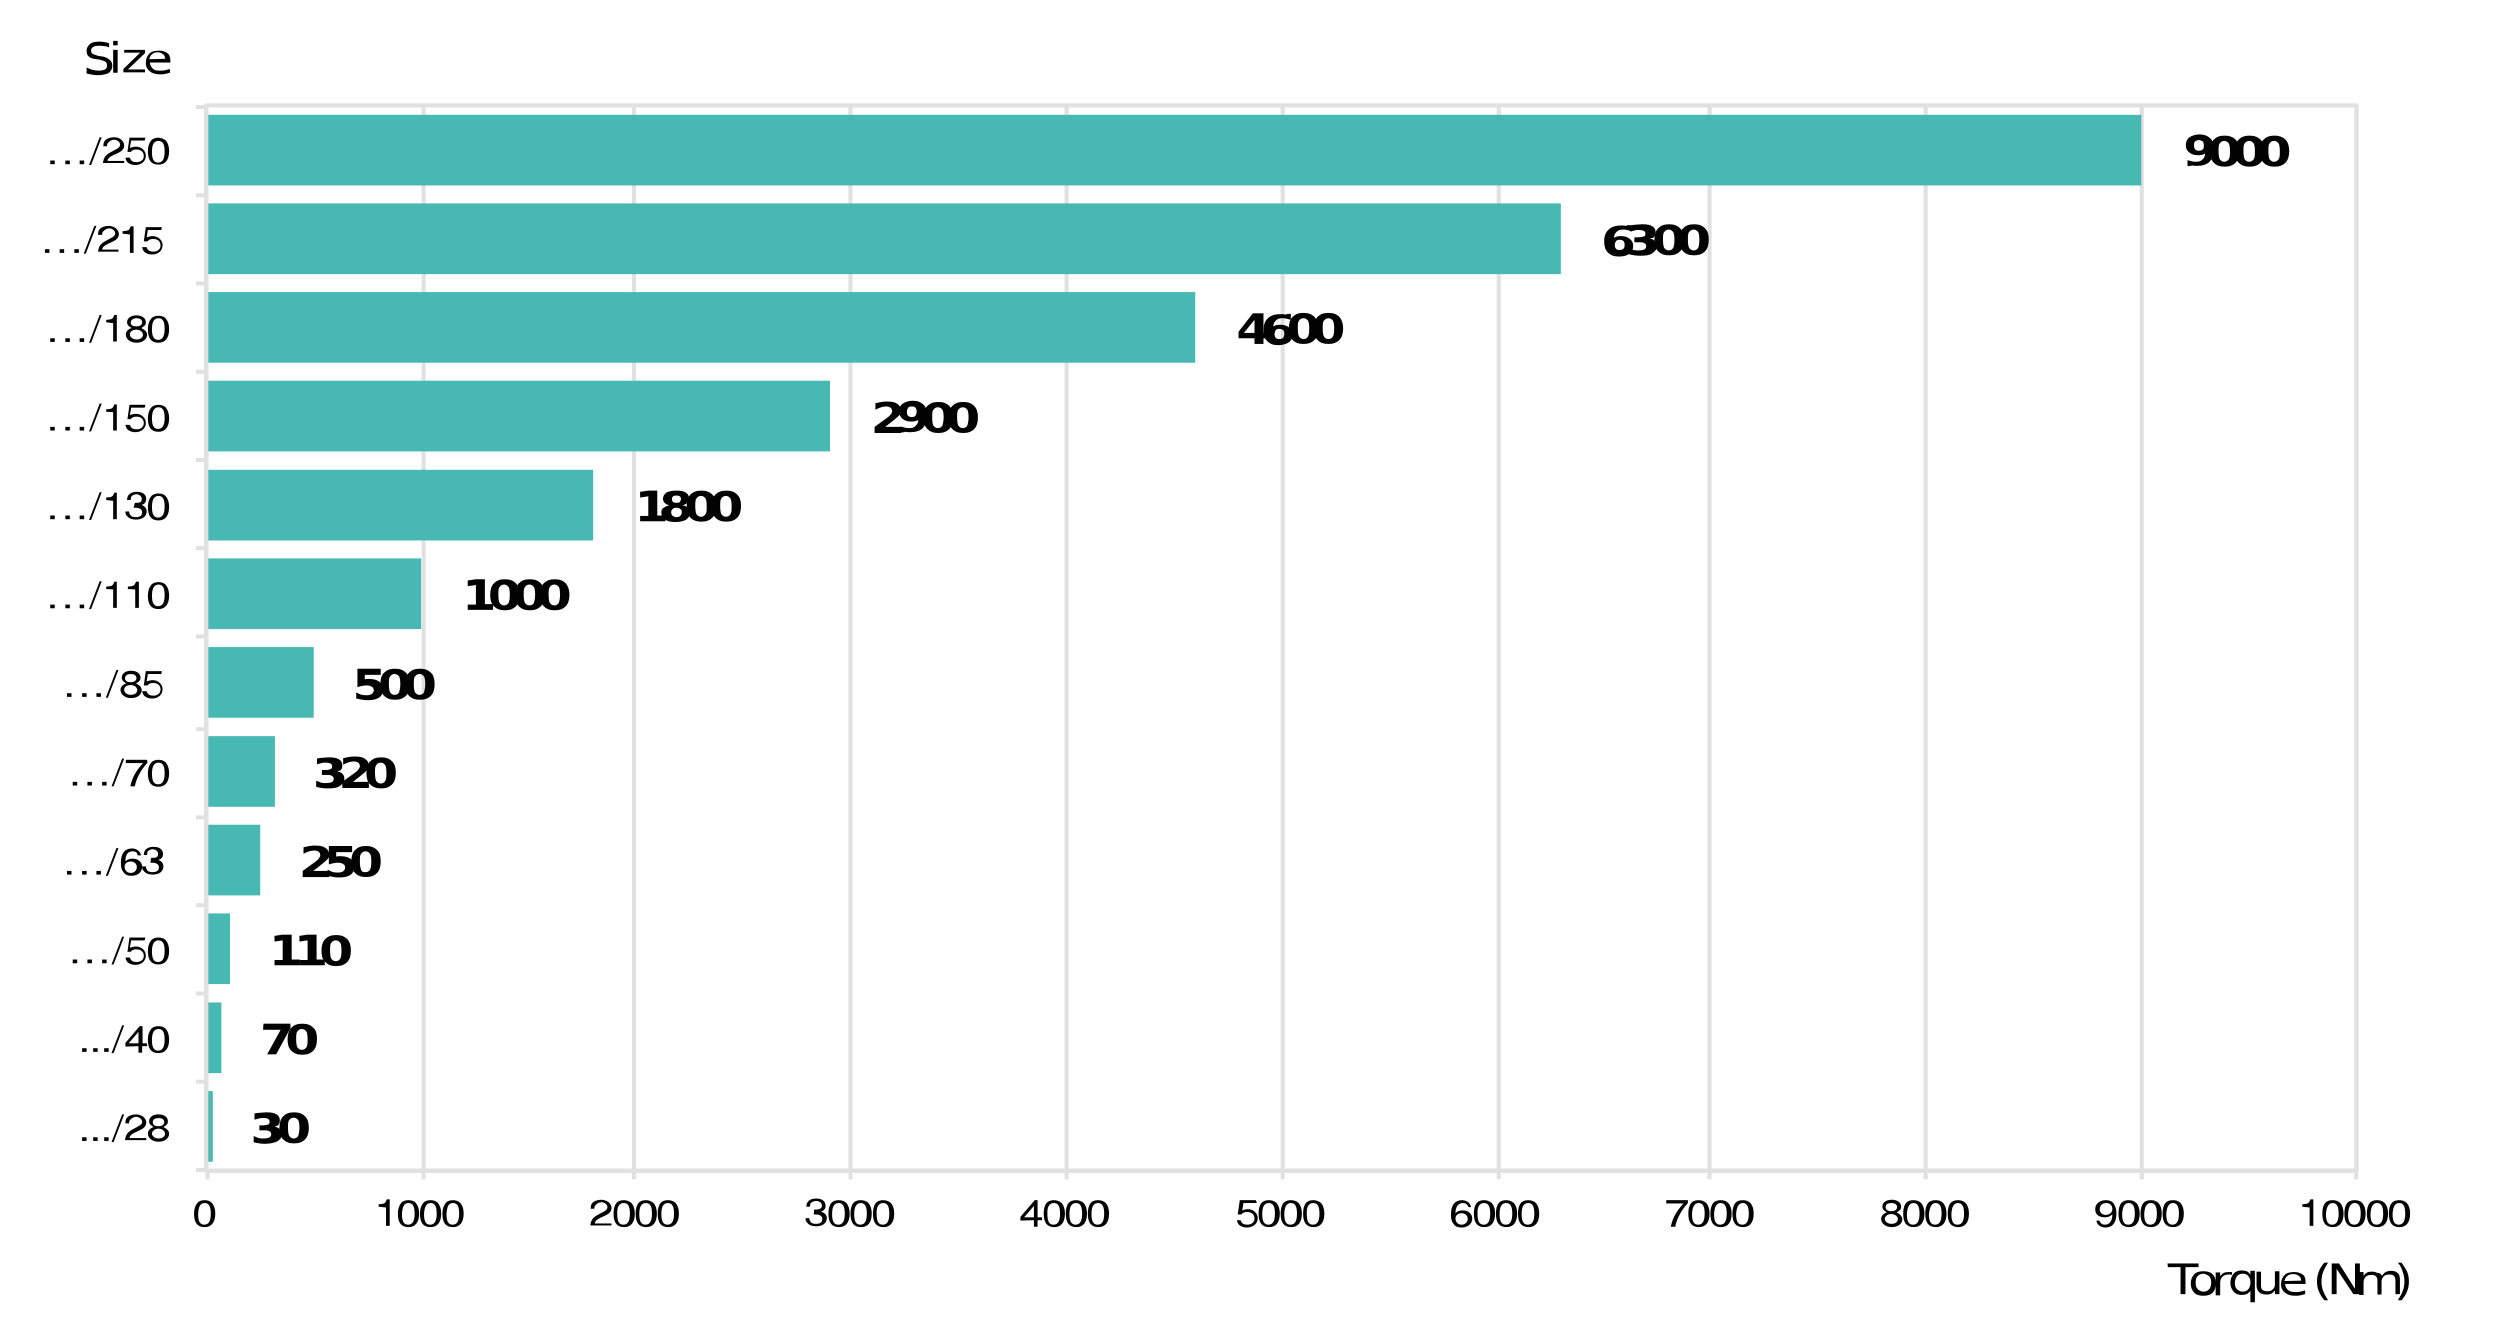 <?xml version="1.0" encoding="UTF-8"?>
<svg xmlns="http://www.w3.org/2000/svg" version="1.1" id="Ebene_1" x="0" y="0" viewBox="0 0 612 325" xml:space="preserve">
  <style>.st0{fill:none;stroke:#e1e1e1;stroke-linejoin:round;stroke-miterlimit:10}.st1{fill:#48b9b2}.st2{fill:#020203}</style>
  <path class="st0" d="M576.8 26.2v260.2M524.3 26.2v260.2M471.4 26.2v260.2M418.5 26.2v260.2M366.9 26.2v260.2M314 26.2v260.2M261.1 26.2v260.2M208.2 26.2v260.2m-53-260.2v260.2M103.7 26.2v260.2M50.5 25.8h526.4v260.8H50.5V25.8z"></path>
  <path class="st1" d="M50.5 267.1h1.6v17.3h-1.6zM50.5 245.4h3.7v17.3h-3.7zM50.5 223.6h5.8v17.3h-5.8zM50.5 201.9h13.2v17.3H50.5zM50.5 180.2h16.8v17.3H50.5zM50.5 158.4h26.3v17.3H50.5zM50.5 136.7h52.6V154H50.5zM50.5 115h94.7v17.3H50.5zM50.5 93.2h152.7v17.3H50.5zM50.5 71.5h242.1v17.3H50.5zM50.5 49.8h331.6v17.3H50.5zM50.5 28.1h473.7v17.3H50.5z"></path>
  <path class="st0" d="M50.5 286.6h526.4m-.1-.2v2.3m-52.5-2.3v2.3m-52.9-2.3v2.3m-52.9-2.3v2.3m-51.6-2.3v2.3m-52.9-2.3v2.3m-52.9-2.3v2.3m-52.9-2.3v2.3m-53-2.3v2.3m-51.5-2.3v2.3m-52.9-2.3v2.3m-.3-2.1V25.8m-2.5.4h2.4M48 47.8h2.4M48 69.4h2.4M48 91h2.4M48 112.6h2.4M48 134.2h2.4M48 155.8h2.4M48 178.5h2.4M48 200.1h2.4M48 221.6h2.4M48 243.2h2.4M48 264.8h2.4M48 286.4h2.4"></path>
  <path class="st2" d="M67.2 275.8c.5.1 1.1.3 1.4.7.3.3.4.7.4 1.2 0 .8-.4 1.2-1.1 1.7-.7.3-1.6.6-3 .6-.4 0-.9 0-1.4-.1s-.9-.1-1.4-.3v-1.5c.4.2.8.3 1.2.5.4.1.8.1 1.2.1.5 0 1.1-.1 1.4-.2.3-.2.5-.5.5-.8s-.1-.6-.5-.8c-.3-.2-.8-.2-1.5-.2h-.9v-1.2h.9c.5 0 .9-.1 1.2-.2.3-.1.4-.3.4-.7 0-.3-.1-.5-.4-.7s-.7-.2-1.1-.2-.8 0-1.1.1c-.4.1-.7.2-1.1.3v-1.5c.4-.1.9-.2 1.4-.2s.9-.1 1.4-.1c1.2 0 2 .1 2.6.5.5.3.8.8.8 1.5 0 .5-.1.8-.4 1.1 0 .1-.4.3-.9.4z"></path>
  <path class="st2" d="M73.3 276.1c0-.9-.1-1.6-.3-1.9-.3-.3-.5-.6-1.1-.6-.5 0-.8.2-1.1.6-.3.3-.3 1-.3 1.9s.1 1.6.3 2c.3.3.5.6 1.1.6.5 0 .8-.2 1.1-.6.1-.5.3-1 .3-2zm2.3 0c0 1.2-.3 2.2-.9 2.8-.7.7-1.5 1-2.7 1s-2-.3-2.7-1-.9-1.6-.9-2.8.3-2.2.9-2.8c.7-.7 1.5-1 2.7-1s2 .3 2.7 1c.6.6.9 1.5.9 2.8zM64.5 250.6h6.6v1.1l-3.5 6.4h-2.2l3.3-6h-4.3l.1-1.5z"></path>
  <path class="st2" d="M75.3 254.4c0-.9-.1-1.6-.3-1.9-.3-.3-.5-.6-1.1-.6-.5 0-.8.2-1.1.6-.3.3-.3 1-.3 1.9s.1 1.6.3 2c.3.3.5.6 1.1.6.5 0 .8-.2 1.1-.6.3-.4.3-1.1.3-2zm2.3 0c0 1.2-.3 2.2-.9 2.8-.7.7-1.5 1-2.7 1s-2-.3-2.7-1-.9-1.6-.9-2.8.3-2.2.9-2.8c.7-.7 1.5-1 2.7-1s2 .3 2.7 1c.7.6.9 1.5.9 2.8zM67.2 235h2v-4.8l-2 .3v-1.4l2-.3h2.2v6.1h2v1.4h-6.2V235z"></path>
  <path class="st2" d="M73.3 235h2v-4.8l-2 .3v-1.4l2-.3h2.2v6.1h2v1.4h-6.2V235z"></path>
  <path class="st2" d="M83.6 232.7c0-.9-.1-1.6-.3-1.9-.3-.3-.5-.6-1.1-.6-.5 0-.8.2-1.1.6-.3.3-.3 1-.3 1.9s.1 1.6.3 2c.3.3.5.6 1.1.6.5 0 .8-.2 1.1-.6.2-.4.3-1.1.3-2zm2.3 0c0 1.2-.3 2.2-.9 2.8-.7.7-1.5 1-2.7 1s-2-.3-2.7-1-.9-1.6-.9-2.8c0-1.2.3-2.2.9-2.8.7-.7 1.5-1 2.7-1s2 .3 2.7 1c.6.6.9 1.5.9 2.8zM76.7 213.2h3.9v1.5h-6.5v-1.5l3.3-2.4c.3-.2.5-.5.7-.7.1-.2.3-.5.3-.7 0-.3-.1-.7-.4-.9-.3-.2-.7-.3-1.1-.3s-.8.1-1.2.2c-.4.1-.8.3-1.4.6v-1.6c.5-.1 1.1-.2 1.5-.3.5-.1.9-.1 1.5-.1 1.1 0 1.9.2 2.4.6.5.3.9.9.9 1.6 0 .5-.1.8-.4 1.1-.3.3-.8.8-1.6 1.4l-1.9 1.5z"></path>
  <path class="st2" d="M80.5 207.1h5.7v1.5h-3.9v1.1c.1 0 .4-.1.5-.1h.5c1.1 0 1.9.2 2.6.7.5.5.9 1.1.9 1.9s-.4 1.5-.9 1.9c-.7.5-1.6.7-2.7.7-.5 0-1.1 0-1.5-.1-.5-.1-.9-.2-1.5-.3v-1.5c.5.2.9.5 1.4.6.4.1.8.1 1.2.1.5 0 .9-.1 1.2-.3.3-.2.5-.6.5-.9s-.1-.7-.5-.9c-.3-.2-.8-.3-1.2-.3-.4 0-.7 0-1.1.1l-1.2.3v-4.5z"></path>
  <path class="st2" d="M90.9 210.9c0-.9-.1-1.6-.3-1.9-.3-.3-.5-.6-1.1-.6-.5 0-.8.2-1.1.6-.3.3-.3 1-.3 1.9s.1 1.6.3 2c.1.5.5.6 1.1.6.5 0 .8-.2 1.1-.6.2-.5.3-1.1.3-2zm2.3 0c0 1.2-.3 2.2-.9 2.8-.7.7-1.5 1-2.7 1s-2-.3-2.7-1-.9-1.6-.9-2.8.3-2.2.9-2.8c.7-.7 1.5-1 2.7-1s2 .3 2.7 1c.7.6.9 1.5.9 2.8zM82.5 188.8c.5.1 1.1.3 1.4.7.3.3.4.7.4 1.2 0 .7-.4 1.2-1.1 1.7s-1.6.6-3 .6c-.4 0-.9 0-1.4-.1s-.9-.1-1.4-.3v-1.5c.4.2.8.3 1.2.5.4.1.8.1 1.2.1.5 0 1.1-.1 1.4-.2.3-.2.5-.5.5-.8s-.1-.6-.5-.8c-.3-.2-.8-.2-1.5-.2h-.9v-1.2h.9c.5 0 .9-.1 1.2-.2.3-.1.4-.3.4-.7 0-.3-.1-.5-.4-.7-.3-.1-.7-.2-1.1-.2s-.8 0-1.1.1c-.4.1-.7.2-1.1.3v-1.4c.4-.1.9-.2 1.4-.2s.9-.1 1.4-.1c1.2 0 2 .1 2.6.5s.8.8.8 1.5c0 .5-.1.8-.4 1.1.1.1-.3.2-.9.3z"></path>
  <path class="st2" d="M86.4 191.4h3.9v1.5h-6.5v-1.5l3.3-2.4c.3-.2.5-.5.7-.7.1-.2.3-.5.3-.7 0-.3-.1-.7-.4-.9-.3-.2-.7-.3-1.1-.3s-.8.1-1.2.2c-.4.1-.8.3-1.4.6v-1.6c.5-.1 1.1-.2 1.5-.3.5-.1.9-.1 1.5-.1 1.1 0 1.9.2 2.4.6.5.3.9.9.9 1.6 0 .5-.1.8-.4 1.1-.3.3-.8.8-1.6 1.4l-1.9 1.5z"></path>
  <path class="st2" d="M94.6 189.2c0-.9-.1-1.6-.3-1.9-.3-.3-.5-.6-1.1-.6-.5 0-.8.2-1.1.6s-.3 1-.3 1.9.1 1.6.3 2c.3.3.5.6 1.1.6.5 0 .8-.2 1.1-.6.3-.5.3-1.1.3-2zm2.3 0c0 1.2-.3 2.2-.9 2.8-.7.7-1.5 1-2.7 1s-2-.3-2.7-1-.9-1.6-.9-2.8c0-1.2.3-2.2.9-2.8.7-.7 1.5-1 2.7-1s2 .3 2.7 1c.6.6.9 1.5.9 2.8zM87.5 163.7h5.7v1.5h-3.9v1.1c.1 0 .4-.1.5-.1h.5c1.1 0 1.9.2 2.6.7.5.5.9 1.1.9 1.9s-.4 1.5-.9 1.9c-.7.5-1.6.7-2.7.7-.5 0-1.1 0-1.5-.1-.5-.1-.9-.2-1.5-.3v-1.5c.5.2.9.5 1.4.6s.8.1 1.2.1c.5 0 .9-.1 1.2-.3.3-.2.5-.6.5-.9s-.1-.7-.5-.9c-.3-.2-.8-.3-1.2-.3-.4 0-.7 0-1.1.1l-1.2.3v-4.5z"></path>
  <path class="st2" d="M98 167.5c0-.9-.1-1.6-.3-1.9-.3-.3-.5-.6-1.1-.6-.5 0-.8.2-1.1.6-.3.3-.3 1-.3 1.9s.1 1.6.3 2c.3.3.5.6 1.1.6.5 0 .8-.2 1.1-.6.1-.5.3-1.1.3-2zm2.3 0c0 1.2-.3 2.2-.9 2.8-.7.7-1.5 1-2.7 1s-2-.3-2.7-1-.9-1.6-.9-2.8.3-2.2.9-2.8c.7-.7 1.5-1 2.7-1s2 .3 2.7 1c.6.5.9 1.5.9 2.8z"></path>
  <path class="st2" d="M104.1 167.5c0-.9-.1-1.6-.3-1.9-.3-.3-.5-.6-1.1-.6-.5 0-.8.2-1.1.6-.3.3-.3 1-.3 1.9s.1 1.6.3 2c.3.3.5.6 1.1.6.5 0 .8-.2 1.1-.6.1-.5.3-1.1.3-2zm2.3 0c0 1.2-.3 2.2-.9 2.8-.7.7-1.5 1-2.7 1s-2-.3-2.7-1-.9-1.6-.9-2.8.3-2.2.9-2.8c.7-.7 1.5-1 2.7-1s2 .3 2.7 1c.6.5.9 1.5.9 2.8zM114.5 148h2v-4.8l-2 .3v-1.4l2-.3h2.2v6.1h2v1.4h-6.2V148z"></path>
  <path class="st2" d="M124.8 145.6c0-.9-.1-1.6-.3-1.9-.3-.3-.5-.6-1.1-.6-.5 0-.8.2-1.1.6-.3.3-.3 1-.3 1.9s.1 1.6.3 2c.3.3.5.6 1.1.6.5 0 .8-.2 1.1-.6.2-.4.3-1 .3-2zm2.4 0c0 1.2-.3 2.2-.9 2.8-.7.7-1.5 1-2.7 1s-2-.3-2.7-1-.9-1.6-.9-2.8c0-1.2.3-2.2.9-2.8.7-.7 1.5-1 2.7-1s2 .3 2.7 1c.6.7.9 1.7.9 2.8z"></path>
  <path class="st2" d="M131 145.6c0-.9-.1-1.6-.3-1.9-.3-.3-.5-.6-1.1-.6-.5 0-.8.2-1.1.6s-.3 1-.3 1.9.1 1.6.3 2c.3.3.5.6 1.1.6s.8-.2 1.1-.6c.1-.4.3-1 .3-2zm2.3 0c0 1.2-.3 2.2-.9 2.8-.7.7-1.5 1-2.7 1s-2-.3-2.7-1-.9-1.6-.9-2.8c0-1.2.3-2.2.9-2.8.7-.7 1.5-1 2.7-1s2 .3 2.7 1c.6.7.9 1.7.9 2.8z"></path>
  <path class="st2" d="M137.1 145.6c0-.9-.1-1.6-.3-1.9-.3-.3-.5-.6-1.1-.6-.5 0-.8.2-1.1.6s-.3 1-.3 1.9.1 1.6.3 2c.3.3.5.6 1.1.6.5 0 .8-.2 1.1-.6.1-.4.3-1 .3-2zm2.3 0c0 1.2-.3 2.2-.9 2.8-.7.7-1.5 1-2.7 1s-2-.3-2.7-1-.9-1.6-.9-2.8c0-1.2.3-2.2.9-2.8.7-.7 1.5-1 2.7-1s2 .3 2.7 1c.6.7.9 1.7.9 2.8zM156.7 126.3h2v-4.8l-2 .3v-1.4l2-.3h2.2v6.1h2v1.4h-6.2v-1.3z"></path>
  <path class="st2" d="M165.6 124.3c-.4 0-.8.1-.9.3-.3.2-.4.5-.4.8s.1.7.4.9c.3.2.5.3.9.3s.7-.1.9-.3c.3-.2.4-.5.4-.9 0-.5-.1-.7-.4-.8-.1-.2-.5-.3-.9-.3zm-1.7-.6c-.5-.1-.9-.3-1.2-.6-.3-.3-.4-.7-.4-1 0-.6.3-1.1.8-1.5.5-.3 1.4-.5 2.4-.5s1.9.1 2.4.5c.5.3.8.8.8 1.5 0 .5-.1.8-.4 1-.3.2-.7.5-1.2.6.5.1 1.1.3 1.4.7.3.3.4.7.4 1.1 0 .7-.3 1.2-.9 1.7-.5.3-1.5.6-2.6.6-1.2 0-2-.2-2.6-.6-.5-.3-.9-.9-.9-1.7 0-.5.1-.9.4-1.1.5-.3.9-.6 1.6-.7zm.6-1.5c0 .3.1.6.3.7.1.1.5.2.8.2.4 0 .7-.1.8-.2s.3-.5.3-.7c0-.3-.1-.6-.3-.7-.1-.1-.4-.2-.8-.2s-.7.1-.8.2c-.3.2-.3.4-.3.7z"></path>
  <path class="st2" d="M173 123.9c0-.9-.1-1.6-.3-1.9-.3-.3-.5-.6-1.1-.6-.5 0-.8.2-1.1.6s-.3 1-.3 1.9.1 1.6.3 2c.3.3.5.6 1.1.6.5 0 .8-.2 1.1-.6s.3-1 .3-2zm2.3 0c0 1.2-.3 2.2-.9 2.8-.7.7-1.5 1-2.7 1s-2-.3-2.7-1-.9-1.6-.9-2.8.3-2.2.9-2.8c.7-.7 1.5-1 2.7-1s2 .3 2.7 1 .9 1.6.9 2.8z"></path>
  <path class="st2" d="M179.1 123.9c0-.9-.1-1.6-.3-1.9-.3-.3-.5-.6-1.1-.6-.5 0-.8.2-1.1.6s-.3 1-.3 1.9.1 1.6.3 2c.3.3.5.6 1.1.6s.8-.2 1.1-.6.3-1 .3-2zm2.3 0c0 1.2-.3 2.2-.9 2.8-.7.7-1.5 1-2.7 1s-2-.3-2.7-1-.9-1.6-.9-2.8.3-2.2.9-2.8c.7-.7 1.5-1 2.7-1s2 .3 2.7 1c.7.7.9 1.6.9 2.8zM216.7 104.5h3.9v1.5h-6.5v-1.5l3.3-2.4c.3-.2.5-.5.7-.7s.3-.5.3-.7c0-.3-.1-.7-.4-.9-.3-.2-.7-.3-1.1-.3-.4 0-.8.1-1.2.2s-.8.3-1.4.6v-1.6c.5-.1 1.1-.2 1.5-.3.5-.1.9-.1 1.5-.1 1.1 0 1.9.2 2.4.6.5.3.9.9.9 1.6 0 .5-.1.8-.4 1.1-.3.3-.8.8-1.6 1.4l-1.9 1.5z"></path>
  <path class="st2" d="M220.5 105.8v-1.4c.4.1.7.2 1.1.3.4.1.7.1.9.1.7 0 1.2-.1 1.6-.5s.7-.8.7-1.5c-.3.1-.5.3-.8.3-.3.1-.7.1-.9.1-.9 0-1.6-.2-2.2-.7-.5-.5-.8-1-.8-1.8s.3-1.5.9-1.9 1.5-.7 2.4-.7c1.2 0 2 .3 2.7 1s.9 1.6.9 2.7c0 1.2-.4 2.2-1.1 3-.7.7-1.8 1-3.1 1-.4 0-.8 0-1.2-.1-.4.2-.8.2-1.1.1zm2.7-3.7c.4 0 .7-.1.9-.3.1-.2.3-.6.3-1s-.1-.8-.3-1c-.1-.2-.5-.3-.9-.3s-.7.1-.9.3c-.1.2-.3.6-.3 1s.1.8.3 1c.2.2.5.3.9.3z"></path>
  <path class="st2" d="M231 102.2c0-.9-.1-1.6-.3-1.9-.3-.3-.5-.6-1.1-.6-.5 0-.8.2-1.1.6-.3.3-.3 1-.3 1.9s.1 1.6.3 2c.3.3.5.6 1.1.6.5 0 .8-.2 1.1-.6.1-.4.3-1 .3-2zm2.3 0c0 1.2-.3 2.2-.9 2.8-.7.7-1.5 1-2.7 1s-2-.3-2.7-1-.9-1.6-.9-2.8.3-2.2.9-2.8c.7-.7 1.5-1 2.7-1s2 .3 2.7 1c.6.6.9 1.6.9 2.8z"></path>
  <path class="st2" d="M237.1 102.2c0-.9-.1-1.6-.3-1.9-.3-.3-.5-.6-1.1-.6-.5 0-.8.2-1.1.6-.3.3-.3 1-.3 1.9s.1 1.6.3 2c.3.3.5.6 1.1.6.5 0 .8-.2 1.1-.6.1-.4.3-1 .3-2zm2.3 0c0 1.2-.3 2.2-.9 2.8-.7.7-1.5 1-2.7 1s-2-.3-2.7-1-.9-1.6-.9-2.8.3-2.2.9-2.8c.7-.7 1.5-1 2.7-1s2 .3 2.7 1c.6.6.9 1.6.9 2.8zM307.1 78.3l-2.6 3.2h2.6v-3.2zm-.4-1.6h2.6v4.7h1.2v1.4h-1.2v1.4h-2.2v-1.4h-3.9v-1.6l3.5-4.5z"></path>
  <path class="st2" d="M313.2 80.5c-.4 0-.7.1-.9.3-.1.2-.3.6-.3.9 0 .5.1.8.3 1 .1.2.5.3.9.3s.7-.1.9-.3.3-.6.3-1-.1-.8-.3-.9c-.2-.1-.5-.3-.9-.3zm2.8-3.6v1.4c-.4-.1-.7-.2-1.1-.3-.4-.1-.7-.1-.9-.1-.7 0-1.2.1-1.6.5s-.7.8-.7 1.5c.3-.1.5-.3.8-.3.3-.1.7-.1.9-.1.9 0 1.6.2 2.2.7s.8 1 .8 1.7c0 .8-.3 1.5-.9 1.9s-1.5.7-2.6.7c-1.2 0-2-.3-2.7-1s-.9-1.6-.9-2.8.4-2.2 1.1-2.8c.7-.7 1.8-1 3.1-1 .4 0 .8 0 1.2.1.5-.2.9-.2 1.3-.1z"></path>
  <path class="st2" d="M320.5 80.4c0-.9-.1-1.6-.3-1.9-.3-.3-.5-.6-1.1-.6s-.8.2-1.1.6c-.3.3-.3 1-.3 1.9s.1 1.6.3 2c.3.3.5.6 1.1.6s.8-.2 1.1-.6c.2-.4.3-.9.3-2zm2.2 0c0 1.2-.3 2.2-.9 2.8-.7.7-1.5 1-2.7 1s-2-.3-2.7-1-.9-1.6-.9-2.8.3-2.2.9-2.8c.7-.7 1.5-1 2.7-1s2 .3 2.7 1c.6.7.9 1.6.9 2.8z"></path>
  <path class="st2" d="M326.6 80.4c0-.9-.1-1.6-.3-1.9-.3-.3-.5-.6-1.1-.6-.5 0-.8.2-1.1.6-.3.3-.3 1-.3 1.9s.1 1.6.3 2c.3.3.5.6 1.1.6.5 0 .8-.2 1.1-.6.2-.4.3-.9.3-2zm2.2 0c0 1.2-.3 2.2-.9 2.8-.7.7-1.5 1-2.7 1s-2-.3-2.7-1-.9-1.6-.9-2.8.3-2.2.9-2.8c.7-.7 1.5-1 2.7-1s2 .3 2.7 1c.6.7.9 1.6.9 2.8zM396.5 58.7c-.4 0-.7.1-.9.3-.1.2-.3.6-.3.9 0 .5.1.8.3 1 .1.2.5.3.9.3s.7-.1.9-.3c.3-.2.3-.6.3-1s-.1-.8-.3-.9c-.2-.2-.5-.3-.9-.3zm2.9-3.5v1.4c-.4-.1-.7-.2-1.1-.3-.4-.1-.7-.1-.9-.1-.7 0-1.2.1-1.6.5s-.7.8-.7 1.5c.3-.1.5-.3.8-.3.3-.1.7-.1.9-.1.9 0 1.6.2 2.2.7s.8 1 .8 1.7c0 .8-.3 1.5-.9 1.9-.7.5-1.5.7-2.6.7-1.2 0-2-.3-2.7-1s-.9-1.6-.9-2.8c0-1.2.4-2.2 1.1-2.8.7-.7 1.8-1 3.1-1 .4 0 .8 0 1.2.1.4-.3.8-.2 1.3-.1z"></path>
  <path class="st2" d="M403.8 58.4c.7.1 1.1.3 1.4.7.3.3.4.7.4 1.2 0 .7-.4 1.2-1.1 1.7s-1.6.6-3 .6c-.4 0-.9 0-1.4-.1-.4-.1-.9-.1-1.4-.3v-1.5c.4.2.8.3 1.2.5.4.1.8.1 1.2.1.7 0 1.1-.1 1.4-.2.3-.2.5-.5.5-.8s-.1-.6-.5-.8c-.3-.2-.8-.2-1.5-.2h-.9v-1.2h.9c.5 0 .9-.1 1.4-.2.3-.1.4-.3.4-.7 0-.3-.1-.5-.4-.7-.3-.1-.7-.2-1.1-.2s-.8 0-1.1.1c-.4.1-.7.2-1.1.3v-1.5c.4-.1.9-.2 1.4-.2.4 0 .9-.1 1.4-.1 1.2 0 2 .1 2.6.5.5.3.8.8.8 1.5 0 .5-.1.8-.4 1.1-.1.2-.5.3-1.1.4z"></path>
  <path class="st2" d="M409.9 58.7c0-.9-.1-1.6-.3-1.9-.3-.3-.5-.6-1.1-.6-.5 0-.8.2-1.1.6-.3.3-.3 1-.3 1.9s.1 1.6.3 2c.3.3.5.6 1.1.6.5 0 .8-.2 1.1-.6.2-.4.3-1.1.3-2zm2.3 0c0 1.2-.3 2.2-.9 2.8-.7.7-1.5 1-2.7 1s-2-.3-2.7-1-.9-1.6-.9-2.8.3-2.2.9-2.8c.7-.7 1.5-1 2.7-1s2 .3 2.7 1c.7.7.9 1.6.9 2.8z"></path>
  <path class="st2" d="M416 58.7c0-.9-.1-1.6-.3-1.9-.3-.3-.5-.6-1.1-.6-.5 0-.8.2-1.1.6-.3.3-.3 1-.3 1.9s.1 1.6.3 2c.3.3.5.6 1.1.6.5 0 .8-.2 1.1-.6.2-.4.3-1.1.3-2zm2.3 0c0 1.2-.3 2.2-.9 2.8-.7.7-1.5 1-2.7 1s-2-.3-2.7-1-.9-1.6-.9-2.8.3-2.2.9-2.8c.7-.7 1.5-1 2.7-1s2 .3 2.7 1c.7.7.9 1.6.9 2.8zM535.5 40.6v-1.4c.4.1.7.2 1.1.3.4.1.7.1.9.1.7 0 1.2-.1 1.6-.5.4-.3.7-.8.7-1.5-.3.1-.5.3-.8.3-.3.1-.7.1-.9.1-.9 0-1.6-.2-2.2-.7s-.8-1-.8-1.8.3-1.5.9-1.9 1.5-.7 2.4-.7c1.1 0 2 .3 2.7 1s.9 1.6.9 2.7c0 1.2-.4 2.2-1.1 3-.7.7-1.8 1-3.1 1-.4 0-.8 0-1.2-.1-.5.2-.7.2-1.1.1zm2.8-3.7c.4 0 .7-.1.9-.3.3-.2.3-.6.3-1s-.1-.8-.3-1c-.3-.2-.5-.3-.9-.3s-.7.1-.9.3c-.3.2-.3.6-.3 1s.1.8.3 1c.2.2.5.3.9.3z"></path>
  <path class="st2" d="M545.9 37c0-.9-.1-1.6-.3-1.9-.3-.3-.5-.6-1.1-.6-.5 0-.8.2-1.1.6-.3.3-.3 1-.3 1.9s.1 1.6.3 2c.3.3.5.6 1.1.6.4 0 .8-.2 1.1-.6s.3-1.1.3-2zm2.3 0c0 1.2-.3 2.2-.9 2.8-.7.7-1.5 1-2.7 1s-2-.3-2.7-1-.9-1.6-.9-2.8c0-1.2.3-2.2.9-2.8.7-.7 1.5-1 2.7-1 1.1 0 2 .3 2.7 1 .6.6.9 1.6.9 2.8z"></path>
  <path class="st2" d="M552 37c0-.9-.1-1.6-.3-1.9-.3-.3-.5-.6-1.1-.6-.5 0-.8.2-1.1.6-.3.3-.3 1-.3 1.9s.1 1.6.3 2c.3.3.5.6 1.1.6.4 0 .8-.2 1.1-.6s.3-1.1.3-2zm2.3 0c0 1.2-.3 2.2-.9 2.8-.7.7-1.5 1-2.7 1s-2-.3-2.7-1-.9-1.6-.9-2.8c0-1.2.3-2.2.9-2.8.7-.7 1.5-1 2.7-1 1.1 0 2 .3 2.7 1 .6.6.9 1.6.9 2.8z"></path>
  <path class="st2" d="M558.1 37c0-.9-.1-1.6-.3-1.9-.3-.3-.5-.6-1.1-.6s-.8.2-1.1.6c-.3.3-.3 1-.3 1.9s.1 1.6.3 2c.3.3.5.6 1.1.6.4 0 .8-.2 1.1-.6s.3-1.1.3-2zm2.3 0c0 1.2-.3 2.2-.9 2.8-.7.7-1.5 1-2.7 1s-2-.3-2.7-1-.9-1.6-.9-2.8c0-1.2.3-2.2.9-2.8.7-.7 1.5-1 2.7-1 1.1 0 2 .3 2.7 1 .6.6.9 1.6.9 2.8zM50.1 293.8c-.7 0-1.4.2-1.8.7-.5.6-.8 1.5-.8 2.6 0 2.2.8 3.3 2.6 3.3 1.6 0 2.6-1.1 2.6-3.3 0-1.2-.3-2-.8-2.6-.5-.5-1.1-.7-1.8-.7zm0 .7c1.1 0 1.5.9 1.5 2.6 0 1.8-.5 2.7-1.6 2.7s-1.5-.9-1.5-2.6c.1-1.8.5-2.7 1.6-2.7zM94.5 295.6v4.5h.9v-6.5h-.7c-.4 1-.5 1.1-2 1.2v.6l1.8.2zM100 293.8c-.7 0-1.4.2-1.8.7-.5.6-.8 1.5-.8 2.6 0 2.2.8 3.3 2.6 3.3 1.6 0 2.6-1.1 2.6-3.3 0-1.2-.3-2-.8-2.6-.4-.5-1.1-.7-1.8-.7zm0 .7c1.1 0 1.5.9 1.5 2.6 0 1.8-.5 2.7-1.6 2.7s-1.5-.9-1.5-2.6c.1-1.8.5-2.7 1.6-2.7zM105.4 293.8c-.7 0-1.4.2-1.8.7-.5.6-.8 1.5-.8 2.6 0 2.2.8 3.3 2.6 3.3 1.6 0 2.6-1.1 2.6-3.3 0-1.2-.3-2-.8-2.6-.4-.5-1.1-.7-1.8-.7zm0 .7c1.1 0 1.5.9 1.5 2.6 0 1.8-.5 2.7-1.6 2.7s-1.5-.9-1.5-2.6c.1-1.8.6-2.7 1.6-2.7zM110.9 293.8c-.7 0-1.4.2-1.8.7-.5.6-.8 1.5-.8 2.6 0 2.2.8 3.3 2.6 3.3 1.6 0 2.6-1.1 2.6-3.3 0-1.2-.3-2-.8-2.6-.5-.5-1.2-.7-1.8-.7zm0 .7c1.1 0 1.5.9 1.5 2.6 0 1.8-.5 2.7-1.6 2.7s-1.5-.9-1.5-2.6c.1-1.8.5-2.7 1.6-2.7zM149.7 299.5h-4.1c.1-.6.4-.9 1.4-1.4l1.1-.5c1.1-.5 1.6-1.1 1.6-1.9 0-.6-.3-1-.7-1.4-.4-.3-1.1-.6-1.8-.6-.9 0-1.8.3-2.2.8-.3.3-.4.8-.4 1.4h.9c0-.5.1-.7.3-.9.3-.3.8-.7 1.4-.7.8 0 1.5.6 1.5 1.2 0 .5-.4.9-1.1 1.2l-.9.5c-1.6.8-2 1.4-2.2 2.8h5.2v-.5zM152.7 293.8c-.7 0-1.4.2-1.8.7-.5.6-.7 1.5-.7 2.6 0 2.2.8 3.3 2.6 3.3 1.6 0 2.6-1.1 2.6-3.3 0-1.2-.3-2-.8-2.6-.6-.5-1.3-.7-1.9-.7zm0 .7c1.1 0 1.5.9 1.5 2.6 0 1.8-.5 2.7-1.6 2.7s-1.5-.9-1.5-2.6c-.1-1.8.5-2.7 1.6-2.7zM158.1 293.8c-.7 0-1.4.2-1.8.7-.5.6-.7 1.5-.7 2.6 0 2.2.8 3.3 2.6 3.3 1.6 0 2.6-1.1 2.6-3.3 0-1.2-.3-2-.8-2.6-.6-.5-1.2-.7-1.9-.7zm0 .7c1.1 0 1.5.9 1.5 2.6 0 1.8-.5 2.7-1.6 2.7s-1.5-.9-1.5-2.6c0-1.8.5-2.7 1.6-2.7zM163.5 293.8c-.7 0-1.4.2-1.8.7-.5.6-.7 1.5-.7 2.6 0 2.2.8 3.3 2.6 3.3 1.6 0 2.6-1.1 2.6-3.3 0-1.2-.3-2-.8-2.6-.5-.5-1.2-.7-1.9-.7zm0 .7c1.1 0 1.5.9 1.5 2.6 0 1.8-.5 2.7-1.6 2.7s-1.5-.9-1.5-2.6c0-1.8.5-2.7 1.6-2.7zM199.2 297.3h.5c1.1 0 1.6.5 1.6 1.1 0 .8-.5 1.2-1.6 1.2s-1.5-.5-1.6-1.4h-.9c0 .6.1.9.4 1.1.4.6 1.2.9 2.2.9 1.6 0 2.6-.8 2.6-2 0-.8-.4-1.2-1.4-1.6.7-.2 1.1-.7 1.1-1.4 0-1.1-.8-1.8-2.3-1.8s-2.4.7-2.4 2h.9c0-.3 0-.6.1-.8.3-.3.7-.6 1.4-.6.8 0 1.4.5 1.4 1.1 0 .5-.1.7-.7.9-.3.1-.5.1-1.2.1l-.1 1.2zM205.3 293.8c-.7 0-1.4.2-1.8.7-.5.6-.7 1.5-.7 2.6 0 2.2.8 3.3 2.6 3.3 1.6 0 2.6-1.1 2.6-3.3 0-1.2-.3-2-.8-2.6-.5-.5-1.2-.7-1.9-.7zm0 .7c1.1 0 1.5.9 1.5 2.6 0 1.8-.5 2.7-1.6 2.7s-1.5-.9-1.5-2.6c0-1.8.5-2.7 1.6-2.7zM210.7 293.8c-.7 0-1.4.2-1.8.7-.5.6-.7 1.5-.7 2.6 0 2.2.8 3.3 2.6 3.3 1.6 0 2.6-1.1 2.6-3.3 0-1.2-.3-2-.8-2.6-.5-.5-1.2-.7-1.9-.7zm0 .7c1.1 0 1.5.9 1.5 2.6 0 1.8-.5 2.7-1.6 2.7s-1.5-.9-1.5-2.6c0-1.8.6-2.7 1.6-2.7zM216.2 293.8c-.7 0-1.4.2-1.8.7-.5.6-.7 1.5-.7 2.6 0 2.2.8 3.3 2.6 3.3 1.6 0 2.6-1.1 2.6-3.3 0-1.2-.3-2-.8-2.6-.6-.5-1.3-.7-1.9-.7zm0 .7c1.1 0 1.5.9 1.5 2.6 0 1.8-.5 2.7-1.6 2.7s-1.5-.9-1.5-2.6c-.1-1.8.5-2.7 1.6-2.7zM253.1 298.7v1.6h.9v-1.6h1.1v-.7H254v-4.2h-.7l-3.5 4.1v.9l3.3-.1zm0-.7h-2.4l2.4-2.8v2.8zM258 293.8c-.7 0-1.4.2-1.8.7-.5.6-.7 1.5-.7 2.6 0 2.2.8 3.3 2.6 3.3 1.6 0 2.6-1.1 2.6-3.3 0-1.2-.3-2-.8-2.6-.6-.5-1.3-.7-1.9-.7zm0 .7c1.1 0 1.5.9 1.5 2.6 0 1.8-.5 2.7-1.6 2.7s-1.5-.9-1.5-2.6c-.1-1.8.5-2.7 1.6-2.7zM263.4 293.8c-.7 0-1.4.2-1.8.7-.5.6-.7 1.5-.7 2.6 0 2.2.8 3.3 2.6 3.3 1.6 0 2.6-1.1 2.6-3.3 0-1.2-.3-2-.8-2.6-.6-.5-1.2-.7-1.9-.7zm0 .7c1.1 0 1.5.9 1.5 2.6 0 1.8-.5 2.7-1.6 2.7s-1.5-.9-1.5-2.6c0-1.8.5-2.7 1.6-2.7zM268.8 293.8c-.7 0-1.4.2-1.8.7-.5.6-.7 1.5-.7 2.6 0 2.2.8 3.3 2.6 3.3 1.6 0 2.6-1.1 2.6-3.3 0-1.2-.3-2-.8-2.6-.5-.5-1.2-.7-1.9-.7zm0 .7c1.1 0 1.5.9 1.5 2.6 0 1.8-.5 2.7-1.6 2.7s-1.5-.9-1.5-2.6c0-1.8.5-2.7 1.6-2.7zM307.4 293.8h-3.9l-.5 3.5h.9c.4-.5.8-.6 1.4-.6 1.1 0 1.8.6 1.8 1.6 0 .9-.7 1.5-1.8 1.5-.8 0-1.4-.3-1.6-1.1h-.9c.1.6.3.8.4 1 .4.5 1.2.8 2 .8 1.5 0 2.7-.9 2.7-2.3 0-1.2-1.1-2.2-2.4-2.2-.5 0-.9.1-1.4.3l.3-1.8h3.3l-.3-.7zM310.6 293.8c-.7 0-1.4.2-1.8.7-.5.6-.7 1.5-.7 2.6 0 2.2.8 3.3 2.6 3.3 1.6 0 2.6-1.1 2.6-3.3 0-1.2-.3-2-.8-2.6-.5-.5-1.2-.7-1.9-.7zm0 .7c1.1 0 1.5.9 1.5 2.6 0 1.8-.5 2.7-1.6 2.7s-1.5-.9-1.5-2.6c0-1.8.5-2.7 1.6-2.7zM316 293.8c-.7 0-1.4.2-1.8.7-.5.6-.7 1.5-.7 2.6 0 2.2.8 3.3 2.6 3.3 1.6 0 2.6-1.1 2.6-3.3 0-1.2-.3-2-.8-2.6-.5-.5-1.2-.7-1.9-.7zm0 .7c1.1 0 1.5.9 1.5 2.6 0 1.8-.5 2.7-1.6 2.7s-1.5-.9-1.5-2.6c0-1.8.6-2.7 1.6-2.7zM321.5 293.8c-.7 0-1.4.2-1.8.7-.5.6-.7 1.5-.7 2.6 0 2.2.8 3.3 2.6 3.3 1.6 0 2.6-1.1 2.6-3.3 0-1.2-.3-2-.8-2.6-.6-.5-1.3-.7-1.9-.7zm0 .7c1.1 0 1.5.9 1.5 2.6 0 1.8-.5 2.7-1.6 2.7s-1.5-.9-1.5-2.6c-.1-1.8.5-2.7 1.6-2.7zM360.1 295.5c-.1-1-1.1-1.7-2.2-1.7-.8 0-1.6.3-2 .9-.5.6-.7 1.5-.7 2.6s.1 1.7.7 2.4c.4.6 1.1.8 1.9.8 1.5 0 2.6-.9 2.6-2.2 0-1.1-.9-2-2.3-2-.8 0-1.4.2-1.8.7 0-1.6.7-2.5 1.8-2.5.7 0 1.1.3 1.4 1h.6zm-2.3 1.5c.9 0 1.5.6 1.5 1.4s-.7 1.4-1.5 1.4-1.5-.6-1.5-1.5c0-.8.6-1.3 1.5-1.3zM363.3 293.8c-.7 0-1.4.2-1.8.7-.5.6-.7 1.5-.7 2.6 0 2.2.8 3.3 2.6 3.3 1.6 0 2.6-1.1 2.6-3.3 0-1.2-.3-2-.8-2.6-.6-.5-1.3-.7-1.9-.7zm0 .7c1.1 0 1.5.9 1.5 2.6 0 1.8-.5 2.7-1.6 2.7s-1.5-.9-1.5-2.6c-.1-1.8.5-2.7 1.6-2.7zM368.7 293.8c-.7 0-1.4.2-1.8.7-.5.6-.7 1.5-.7 2.6 0 2.2.8 3.3 2.6 3.3 1.6 0 2.6-1.1 2.6-3.3 0-1.2-.3-2-.8-2.6-.6-.5-1.2-.7-1.9-.7zm0 .7c1.1 0 1.5.9 1.5 2.6 0 1.8-.5 2.7-1.6 2.7s-1.5-.9-1.5-2.6c0-1.8.5-2.7 1.6-2.7zM374.1 293.8c-.7 0-1.4.2-1.8.7-.5.6-.7 1.5-.7 2.6 0 2.2.8 3.3 2.6 3.3 1.6 0 2.6-1.1 2.6-3.3 0-1.2-.3-2-.8-2.6-.5-.5-1.2-.7-1.9-.7zm0 .7c1.1 0 1.5.9 1.5 2.6 0 1.8-.5 2.7-1.6 2.7s-1.5-.9-1.5-2.6c0-1.8.5-2.7 1.6-2.7zM413.1 293.8h-5.2v.8h4.2c-1.9 2.2-2.6 3.5-3.1 5.7h1.1c.4-2 1.4-3.9 3.1-5.8v-.7h-.1zM415.8 293.8c-.7 0-1.4.2-1.8.7-.5.6-.7 1.5-.7 2.6 0 2.2.8 3.3 2.6 3.3 1.6 0 2.6-1.1 2.6-3.3 0-1.2-.3-2-.8-2.6-.6-.5-1.1-.7-1.9-.7zm0 .7c1.1 0 1.5.9 1.5 2.6 0 1.8-.5 2.7-1.6 2.7s-1.5-.9-1.5-2.6c.1-1.8.6-2.7 1.6-2.7zM421.2 293.8c-.7 0-1.4.2-1.8.7-.5.6-.7 1.5-.7 2.6 0 2.2.8 3.3 2.6 3.3 1.6 0 2.6-1.1 2.6-3.3 0-1.2-.3-2-.8-2.6-.5-.5-1.1-.7-1.9-.7zm0 .7c1.1 0 1.5.9 1.5 2.6 0 1.8-.5 2.7-1.6 2.7s-1.5-.9-1.5-2.6c.1-1.8.6-2.7 1.6-2.7zM426.6 293.8c-.7 0-1.4.2-1.8.7-.5.6-.7 1.5-.7 2.6 0 2.2.8 3.3 2.6 3.3 1.6 0 2.6-1.1 2.6-3.3 0-1.2-.3-2-.8-2.6-.5-.5-1.1-.7-1.9-.7zm0 .7c1.1 0 1.5.9 1.5 2.6 0 1.8-.5 2.7-1.6 2.7s-1.5-.9-1.5-2.6c.1-1.8.7-2.7 1.6-2.7zM464.3 296.8c.8-.5 1.1-.7 1.1-1.4 0-1-.9-1.7-2.3-1.7s-2.3.7-2.3 1.7c0 .6.3.9 1.1 1.4-.9.3-1.4.9-1.4 1.6 0 1.1 1.1 2 2.6 2s2.6-.8 2.6-2c-.1-.6-.5-1.2-1.4-1.6zm-1.3-2.3c.8 0 1.4.3 1.4 1 0 .6-.5 1-1.4 1-.8 0-1.4-.3-1.4-1s.6-1 1.4-1zm0 2.7c.9 0 1.6.6 1.6 1.2 0 .8-.7 1.2-1.6 1.2s-1.6-.6-1.6-1.2.6-1.2 1.6-1.2zM468.4 293.8c-.7 0-1.4.2-1.8.7-.5.6-.7 1.5-.7 2.6 0 2.2.8 3.3 2.6 3.3 1.6 0 2.6-1.1 2.6-3.3 0-1.2-.3-2-.8-2.6-.5-.5-1.1-.7-1.9-.7zm0 .7c1.1 0 1.5.9 1.5 2.6 0 1.8-.5 2.7-1.6 2.7s-1.5-.9-1.5-2.6c.1-1.8.7-2.7 1.6-2.7zM473.8 293.8c-.7 0-1.4.2-1.8.7-.5.6-.7 1.5-.7 2.6 0 2.2.8 3.3 2.6 3.3 1.6 0 2.6-1.1 2.6-3.3 0-1.2-.3-2-.8-2.6-.5-.5-1-.7-1.9-.7zm0 .7c1.1 0 1.5.9 1.5 2.6 0 1.8-.5 2.7-1.6 2.7s-1.5-.9-1.5-2.6c.2-1.8.7-2.7 1.6-2.7zM479.3 293.8c-.7 0-1.4.2-1.8.7-.5.6-.7 1.5-.7 2.6 0 2.2.8 3.3 2.6 3.3 1.6 0 2.6-1.1 2.6-3.3 0-1.2-.3-2-.8-2.6-.6-.5-1.1-.7-1.9-.7zm0 .7c1.1 0 1.5.9 1.5 2.6 0 1.8-.5 2.7-1.6 2.7s-1.5-.9-1.5-2.6c.1-1.8.6-2.7 1.6-2.7zM513.2 298.8c.1 1 1.1 1.7 2.2 1.7.8 0 1.6-.3 2-.9.5-.6.7-1.5.7-2.6s-.3-1.8-.7-2.4-1.1-.8-1.9-.8c-1.5 0-2.6.9-2.6 2.2s.9 2 2.4 2c.7 0 1.2-.2 1.8-.7 0 1.6-.7 2.5-1.8 2.5-.7 0-1.1-.3-1.4-1h-.7zm2.4-4.3c.9 0 1.5.6 1.5 1.5 0 .8-.7 1.4-1.6 1.4s-1.5-.6-1.5-1.4c.1-1 .7-1.5 1.6-1.5zM521.1 293.8c-.7 0-1.4.2-1.8.7-.5.6-.7 1.5-.7 2.6 0 2.2.8 3.3 2.6 3.3 1.6 0 2.6-1.1 2.6-3.3 0-1.2-.3-2-.8-2.6-.6-.5-1.1-.7-1.9-.7zm0 .7c1.1 0 1.5.9 1.5 2.6 0 1.8-.5 2.7-1.6 2.7s-1.5-.9-1.5-2.6c.1-1.8.6-2.7 1.6-2.7zM526.5 293.8c-.7 0-1.4.2-1.8.7-.5.6-.7 1.5-.7 2.6 0 2.2.8 3.3 2.6 3.3 1.6 0 2.6-1.1 2.6-3.3 0-1.2-.3-2-.8-2.6-.5-.5-1.1-.7-1.9-.7zm0 .7c1.1 0 1.5.9 1.5 2.6 0 1.8-.5 2.7-1.6 2.7s-1.5-.9-1.5-2.6c.1-1.8.6-2.7 1.6-2.7zM531.9 293.8c-.7 0-1.4.2-1.8.7-.5.6-.7 1.5-.7 2.6 0 2.2.8 3.3 2.6 3.3 1.6 0 2.6-1.1 2.6-3.3 0-1.2-.3-2-.8-2.6-.5-.5-1.1-.7-1.9-.7zm0 .7c1.1 0 1.5.9 1.5 2.6 0 1.8-.5 2.7-1.6 2.7s-1.5-.9-1.5-2.6c.1-1.8.7-2.7 1.6-2.7zM565.4 295.6v4.5h.9v-6.5h-.7c-.4 1-.5 1.1-2 1.2v.6l1.8.2zM571 293.8c-.7 0-1.4.2-1.8.7-.5.6-.7 1.5-.7 2.6 0 2.2.8 3.3 2.6 3.3 1.6 0 2.6-1.1 2.6-3.3 0-1.2-.3-2-.8-2.6-.5-.5-1.1-.7-1.9-.7zm0 .7c1.1 0 1.5.9 1.5 2.6 0 1.8-.5 2.7-1.6 2.7s-1.5-.9-1.5-2.6c.1-1.8.7-2.7 1.6-2.7zM576.4 293.8c-.7 0-1.4.2-1.8.7-.5.6-.7 1.5-.7 2.6 0 2.2.8 3.3 2.6 3.3 1.6 0 2.6-1.1 2.6-3.3 0-1.2-.3-2-.8-2.6-.5-.5-1.1-.7-1.9-.7zm0 .7c1.1 0 1.5.9 1.5 2.6 0 1.8-.5 2.7-1.6 2.7s-1.5-.9-1.5-2.6c.1-1.8.7-2.7 1.6-2.7zM581.9 293.8c-.7 0-1.4.2-1.8.7-.5.6-.7 1.5-.7 2.6 0 2.2.8 3.3 2.6 3.3 1.6 0 2.6-1.1 2.6-3.3 0-1.2-.3-2-.8-2.6-.6-.5-1.1-.7-1.9-.7zm0 .7c1.1 0 1.5.9 1.5 2.6 0 1.8-.5 2.7-1.6 2.7s-1.5-.9-1.5-2.6c.1-1.8.6-2.7 1.6-2.7zM587.3 293.8c-.7 0-1.4.2-1.8.7-.5.6-.7 1.5-.7 2.6 0 2.2.8 3.3 2.6 3.3 1.6 0 2.6-1.1 2.6-3.3 0-1.2-.3-2-.8-2.6-.6-.5-1.1-.7-1.9-.7zm0 .7c1.1 0 1.5.9 1.5 2.6 0 1.8-.5 2.7-1.6 2.7s-1.5-.9-1.5-2.6c.1-1.8.6-2.7 1.6-2.7zM20.1 278.4h1.1v.9h-1.1zM22.8 278.4h1.1v.9h-1.1zM25.5 278.4h1.1v.9h-1.1zM29.9 272.8l-2.6 6.8h.5l2.6-6.8h-.5zM35.8 278.6h-4.1c.1-.6.4-.9 1.4-1.4l1.1-.5c1.1-.5 1.6-1.1 1.6-1.9 0-.6-.3-1-.7-1.4-.4-.3-1.1-.6-1.8-.6-.9 0-1.8.3-2.2.8-.3.3-.4.8-.4 1.4h.9c0-.5.1-.7.3-.9.3-.3.8-.7 1.4-.7.8 0 1.5.6 1.5 1.2 0 .5-.4.9-1.1 1.2l-.9.5c-1.6.8-2 1.4-2.2 2.8h5.2v-.5zM40 275.9c.8-.5 1.1-.7 1.1-1.4 0-1-.9-1.7-2.3-1.7s-2.3.7-2.3 1.7c0 .6.3.9 1.1 1.4-.9.3-1.4.9-1.4 1.6 0 1.1 1.1 2 2.6 2s2.6-.8 2.6-2c0-.6-.5-1.2-1.4-1.6zm-1.2-2.2c.8 0 1.4.3 1.4 1 0 .6-.5 1-1.4 1s-1.4-.3-1.4-1 .6-1 1.4-1zm0 2.6c.9 0 1.6.6 1.6 1.2 0 .8-.7 1.2-1.6 1.2s-1.6-.6-1.6-1.2.7-1.2 1.6-1.2zM20.1 256.6h1.1v.9h-1.1zM22.8 256.6h1.1v.9h-1.1zM25.5 256.6h1.1v.9h-1.1zM29.9 251l-2.6 6.8h.5l2.6-6.8h-.5zM33.9 256.1v1.6h.9v-1.6H36v-.7h-1.1v-4.2h-.7l-3.5 4.1v.9l3.2-.1zm0-.7h-2.4l2.4-2.8v2.8zM38.8 251.2c-.7 0-1.4.2-1.8.7-.5.6-.8 1.5-.8 2.6 0 2.2.8 3.3 2.6 3.3 1.6 0 2.6-1.1 2.6-3.3 0-1.2-.3-2-.8-2.6-.4-.5-1.1-.7-1.8-.7zm0 .7c1.1 0 1.5.9 1.5 2.6 0 1.8-.5 2.7-1.6 2.7s-1.5-.9-1.5-2.6c0-1.8.5-2.7 1.6-2.7zM18.9 234.9h-1.1v.9h1.1v-.9zm3.6 0h-1.1v.9h1.1v-.9zm3.6 0H25v.9h1.1v-.9zM29.9 229.3l-2.6 6.8h.5l2.6-6.8h-.5zM35.6 229.5h-3.9l-.5 3.5h.8c.4-.5.8-.6 1.4-.6 1.1 0 1.8.6 1.8 1.6 0 .9-.7 1.5-1.8 1.5-.8 0-1.4-.3-1.6-1.1h-1.1c.1.6.3.8.4 1 .4.5 1.2.8 2 .8 1.5 0 2.6-.9 2.6-2.3 0-1.2-1.1-2.2-2.4-2.2-.5 0-.9.1-1.5.3l.3-1.8h3.3l.2-.7zM38.8 229.5c-.7 0-1.4.2-1.8.7-.5.6-.8 1.5-.8 2.6 0 2.2.8 3.3 2.6 3.3 1.6 0 2.6-1.1 2.6-3.3 0-1.2-.3-2-.8-2.6-.4-.5-1.1-.7-1.8-.7zm0 .7c1.1 0 1.5.9 1.5 2.6 0 1.8-.5 2.7-1.6 2.7s-1.5-.9-1.5-2.6.5-2.7 1.6-2.7zM17.5 213.2h-1.1v.9h1.1v-.9zm3.7 0h-1.1v.9h1.1v-.9zm3.5 0h-1.1v.9h1.1v-.9zM28.5 207.6l-2.6 6.8h.5l2.6-6.8h-.5zM34.5 209.4c-.1-1-1.1-1.7-2.2-1.7-.8 0-1.6.3-2 .9-.5.6-.7 1.5-.7 2.6s.1 1.7.7 2.4c.4.6 1.1.8 1.9.8 1.5 0 2.6-.9 2.6-2.2 0-1.1-.9-2-2.3-2-.8 0-1.4.2-1.8.7 0-1.6.5-2.5 1.8-2.5.7 0 1.1.3 1.2 1h.8zm-2.5 1.5c.9 0 1.5.6 1.5 1.4s-.7 1.4-1.5 1.4-1.5-.6-1.5-1.5c0-.8.6-1.3 1.5-1.3zM36.8 211.2h.5c1.1 0 1.6.5 1.6 1.1 0 .8-.5 1.2-1.6 1.2s-1.5-.5-1.6-1.4h-.9c0 .6.1.9.4 1.1.4.6 1.2.9 2.2.9 1.6 0 2.6-.8 2.6-2 0-.8-.4-1.2-1.2-1.6.7-.2 1.1-.7 1.1-1.4 0-1.1-.8-1.8-2.3-1.8s-2.4.7-2.4 2h.8c0-.3.1-.6.1-.8.3-.3.7-.6 1.2-.6.8 0 1.4.5 1.4 1.1 0 .5-.1.7-.5.9-.3.1-.5.1-1.2.1l-.2 1.2zM18.9 191.4h-1.1v.9h1.1v-.9zm3.6 0h-1.1v.9h1.1v-.9zm3.6 0H25v.9h1.1v-.9zM29.9 185.7l-2.6 6.8h.5l2.6-6.8h-.5zM36 186h-5.2v.8H35c-1.9 2.2-2.6 3.5-3.1 5.7H33c.4-2 1.4-3.9 3.1-5.8l-.1-.7zM38.8 186c-.7 0-1.4.2-1.8.7-.5.6-.8 1.5-.8 2.6 0 2.2.8 3.3 2.6 3.3 1.6 0 2.6-1.1 2.6-3.3 0-1.2-.3-2-.8-2.6-.4-.5-1.1-.7-1.8-.7zm0 .7c1.1 0 1.5.9 1.5 2.6 0 1.8-.5 2.7-1.6 2.7s-1.5-.9-1.5-2.6.5-2.7 1.6-2.7zM17.5 169.7h-1.1v.9h1.1v-.9zm3.7 0h-1.1v.9h1.1v-.9zm3.5 0h-1.1v.9h1.1v-.9zM28.5 164l-2.6 6.8h.5L29 164h-.5zM33.3 167.3c.8-.5 1.1-.7 1.1-1.4 0-1-.9-1.7-2.3-1.7s-2.3.7-2.3 1.7c0 .6.3.9 1.1 1.4-.9.3-1.4.9-1.4 1.6 0 1.1 1.1 2 2.6 2s2.6-.8 2.6-2c-.1-.8-.6-1.2-1.4-1.6zM32 165c.8 0 1.4.3 1.4 1 0 .6-.5 1-1.4 1s-1.4-.3-1.4-1c.1-.7.6-1 1.4-1zm0 2.7c.9 0 1.6.6 1.6 1.2 0 .8-.7 1.2-1.6 1.2s-1.6-.6-1.6-1.2c0-.8.7-1.2 1.6-1.2zM39.6 164.3h-3.9l-.5 3.5h.9c.4-.5.8-.6 1.4-.6 1.1 0 1.8.6 1.8 1.6 0 .9-.7 1.5-1.8 1.5-.8 0-1.4-.3-1.6-1.1h-1.1c.1.6.3.8.4 1 .4.5 1.2.8 2 .8 1.5 0 2.6-.9 2.6-2.3 0-1.2-1.1-2.2-2.4-2.2-.5 0-.9.1-1.5.3l.3-1.8h3.3l.1-.7zM13.4 148h-1.1v.9h1.1v-.9zm3.7 0H16v.9h1.1v-.9zm3.5 0h-1.1v.9h1.1v-.9zM24.4 142.3l-2.6 6.8h.5l2.6-6.8h-.5zM27.7 144.3v4.5h.9v-6.4H28c-.4 1-.5 1.1-2 1.2v.6l1.7.1zM33.1 144.3v4.5h.9v-6.4h-.7c-.4 1-.5 1.1-2 1.2v.6l1.8.1zM38.8 142.5c-.7 0-1.4.2-1.8.7-.5.6-.8 1.5-.8 2.6 0 2.2.8 3.3 2.6 3.3 1.6 0 2.6-1.1 2.6-3.3 0-1.2-.3-2-.8-2.6-.4-.5-1.1-.7-1.8-.7zm0 .6c1.1 0 1.5.9 1.5 2.6 0 1.8-.5 2.7-1.6 2.7s-1.5-.9-1.5-2.6.5-2.7 1.6-2.7zM13.4 126.2h-1.1v.9h1.1v-.9zm3.7 0H16v.9h1.1v-.9zm3.5 0h-1.1v.9h1.1v-.9zM24.4 120.5l-2.6 6.8h.5l2.6-6.8h-.5zM27.7 122.6v4.5h.9v-6.5H28c-.4 1-.5 1.1-2 1.2v.6l1.7.2zM32.7 124.3h.5c1.1 0 1.6.5 1.6 1.1 0 .8-.5 1.2-1.6 1.2s-1.5-.5-1.6-1.4h-.9c0 .6.1.9.4 1.1.4.6 1.2.9 2.2.9 1.6 0 2.6-.8 2.6-2 0-.8-.4-1.2-1.2-1.6.7-.2 1.1-.7 1.1-1.4 0-1.1-.8-1.8-2.3-1.8s-2.4.7-2.4 2h.9c0-.3.1-.6.1-.8.3-.3.7-.6 1.2-.6.8 0 1.4.5 1.4 1.1 0 .5-.1.7-.5.9-.3.1-.5.1-1.2.1l-.3 1.2zM38.8 120.8c-.7 0-1.4.2-1.8.7-.5.6-.8 1.5-.8 2.6 0 2.2.8 3.3 2.6 3.3 1.6 0 2.6-1.1 2.6-3.3 0-1.2-.3-2-.8-2.6-.4-.5-1.1-.7-1.8-.7zm0 .6c1.1 0 1.5.9 1.5 2.6 0 1.8-.5 2.7-1.6 2.7s-1.5-.9-1.5-2.6.5-2.7 1.6-2.7zM13.4 104.5h-1.1v.9h1.1v-.9zm3.7 0H16v.9h1.1v-.9zm3.5 0h-1.1v.9h1.1v-.9zM24.4 98.8l-2.6 6.8h.5l2.6-6.8h-.5zM27.7 100.9v4.5h.9V99H28c-.4 1-.5 1.1-2 1.2v.6l1.7.1zM35.6 99.1h-3.9l-.5 3.5h.8c.4-.5.8-.6 1.4-.6 1.1 0 1.8.6 1.8 1.6 0 .9-.7 1.5-1.8 1.5-.8 0-1.4-.3-1.6-1.1h-1.1c.1.6.3.8.4 1 .4.5 1.2.8 2 .8 1.5 0 2.6-.9 2.6-2.3 0-1.2-1.1-2.2-2.4-2.2-.5 0-.9.1-1.5.3l.3-1.8h3.3l.2-.7zM38.8 99.1c-.7 0-1.4.2-1.8.7-.5.6-.8 1.5-.8 2.6 0 2.2.8 3.3 2.6 3.3 1.6 0 2.6-1.1 2.6-3.3 0-1.2-.3-2-.8-2.6-.4-.5-1.1-.7-1.8-.7zm0 .6c1.1 0 1.5.9 1.5 2.6 0 1.8-.5 2.7-1.6 2.7s-1.5-.9-1.5-2.6.5-2.7 1.6-2.7zM13.4 82.8h-1.1v.9h1.1v-.9zm3.7 0H16v.9h1.1v-.9zm3.5 0h-1.1v.9h1.1v-.9zM24.4 77.1l-2.6 6.8h.5l2.6-6.8h-.5zM27.7 79.1v4.5h.9v-6.5H28c-.4 1-.5 1.1-2 1.2v.6l1.7.2zM34.6 80.3c.8-.5 1.1-.7 1.1-1.4 0-1-.9-1.7-2.3-1.7s-2.3.7-2.3 1.7c0 .6.3.9 1.1 1.4-.9.3-1.4.9-1.4 1.6 0 1.1 1.1 2 2.6 2s2.6-.8 2.6-2c0-.7-.6-1.2-1.4-1.6zm-1.2-2.4c.8 0 1.4.3 1.4 1 0 .6-.5 1-1.4 1s-1.4-.3-1.4-1c0-.5.6-1 1.4-1zm0 2.8c.9 0 1.6.6 1.6 1.2 0 .8-.7 1.2-1.6 1.2s-1.6-.6-1.6-1.2c0-.7.6-1.2 1.6-1.2zM38.8 77.3c-.7 0-1.4.2-1.8.7-.5.6-.8 1.5-.8 2.6 0 2.2.8 3.3 2.6 3.3 1.6 0 2.6-1.1 2.6-3.3 0-1.2-.3-2-.8-2.6-.4-.5-1.1-.7-1.8-.7zm0 .6c1.1 0 1.5.9 1.5 2.6 0 1.8-.5 2.7-1.6 2.7s-1.5-.9-1.5-2.6c0-1.8.5-2.7 1.6-2.7zM12.1 61H11v.9h1.1V61zm3.6 0h-1.1v.9h1.1V61zm3.6 0h-1.1v.9h1.1V61zM23.1 55.3l-2.6 6.8h.5l2.6-6.8h-.5zM29 61.1h-4c.1-.6.4-.9 1.4-1.4l1.1-.5c1.1-.5 1.6-1.1 1.6-1.9 0-.6-.3-1-.7-1.4-.4-.3-1.1-.6-1.8-.6-.9 0-1.8.3-2.2.8-.3.3-.4.8-.4 1.4h1c0-.5.1-.7.3-.9.3-.3.8-.7 1.4-.7.8 0 1.5.6 1.5 1.2 0 .5-.4.9-1.1 1.2l-.9.5c-1.6.8-2 1.4-2.2 2.8h5v-.5zM31.8 57.4v4.5h.9v-6.5H32c-.4 1-.5 1.1-2 1.2v.6l1.8.2zM39.6 55.6h-3.9l-.5 3.5h.9c.4-.5.8-.6 1.4-.6 1.1 0 1.8.6 1.8 1.6 0 .9-.7 1.5-1.8 1.5-.8 0-1.4-.3-1.6-1.1h-1.1c.1.6.3.8.4 1 .4.5 1.2.8 2 .8 1.5 0 2.6-.9 2.6-2.3 0-1.2-1.1-2.2-2.4-2.2-.5 0-.9.1-1.5.3l.3-1.8h3.3l.1-.7zM13.4 39.3h-1.1v.9h1.1v-.9zm3.7 0H16v.9h1.1v-.9zm3.5 0h-1.1v.9h1.1v-.9zM24.4 33.6l-2.6 6.8h.5l2.6-6.8h-.5zM30.4 39.4h-4.1c.1-.6.4-.9 1.4-1.4l1.1-.5c1.1-.5 1.6-1.1 1.6-1.9 0-.6-.3-1-.7-1.4s-1.1-.6-1.8-.6c-.9 0-1.8.3-2.2.8-.3.3-.4.8-.4 1.4h.9c0-.5.1-.7.3-.9.3-.3.8-.7 1.4-.7.8 0 1.5.6 1.5 1.2 0 .5-.4.9-1.1 1.2l-.9.5c-1.6.8-2 1.4-2.2 2.8h5.2v-.5zM35.6 33.7h-3.9l-.5 3.5h.8c.4-.5.8-.6 1.4-.6 1.1 0 1.8.6 1.8 1.6 0 .9-.7 1.5-1.8 1.5-.8 0-1.4-.3-1.6-1.1h-1.1c.1.6.3.8.4 1 .4.5 1.2.8 2 .8 1.5 0 2.6-.9 2.6-2.3 0-1.2-1.1-2.2-2.4-2.2-.5 0-.9.1-1.5.3l.3-1.8h3.3l.2-.7zM38.8 33.7c-.7 0-1.4.2-1.8.7-.5.6-.8 1.5-.8 2.6 0 2.2.8 3.3 2.6 3.3 1.6 0 2.6-1.1 2.6-3.3 0-1.2-.3-2-.8-2.6-.4-.3-1.1-.7-1.8-.7zm0 .8c1.1 0 1.5.9 1.5 2.6 0 1.8-.5 2.7-1.6 2.7s-1.5-.9-1.5-2.6c0-1.9.5-2.7 1.6-2.7z"></path>
  <path d="M26.7 10.6v1c-.4-.2-.8-.3-1.2-.3-.4-.1-.8-.1-1.2-.1-.7 0-1.2.1-1.5.3-.4.2-.5.6-.5.9s.1.6.4.8c.3.1.7.3 1.4.5l.8.1c.9.1 1.5.5 1.9.8s.7.8.7 1.5-.3 1.2-.8 1.7c-.5.3-1.5.6-2.6.6-.4 0-.8 0-1.4-.1-.4-.1-.9-.2-1.5-.3v-1.5c.5.2.9.5 1.5.6.5.1.9.2 1.4.2.7 0 1.2-.1 1.6-.3.4-.2.5-.6.5-1 0-.3-.1-.7-.4-.9-.3-.2-.7-.3-1.4-.5l-.8-.1c-.9-.1-1.5-.3-1.9-.7-.4-.3-.5-.8-.5-1.4 0-.7.3-1.1.8-1.6s1.4-.6 2.3-.6c.4 0 .8 0 1.2.1.4 0 .8.2 1.2.3zM27.7 12.2h1.1v5.6h-1.1v-5.6zm0-2.2h1.1v1.1h-1.1V10zM30.3 12.2h5.2v.8l-4.2 4h4.2v.7h-5.3v-.8l4.1-4h-3.9v-.7h-.1zM41.7 14.8v.5h-5c0 .6.3 1.1.7 1.5s.9.5 1.8.5c.4 0 .8 0 1.2-.1l1.2-.3v.9l-1.2.3c-.4.1-.8.1-1.2.1-1.1 0-1.9-.2-2.6-.8-.7-.6-.9-1.2-.9-2 0-.9.3-1.7.8-2.2.5-.6 1.4-.8 2.4-.8.9 0 1.6.2 2.2.7.3.2.6.8.6 1.7zm-1.3-.4c0-.5-.1-.9-.5-1.1-.3-.3-.8-.5-1.2-.5-.7 0-1.1.1-1.5.5-.4.3-.5.7-.7 1.2l3.9-.1zM530.6 309.3h7.6v.9H535v6.6h-1.2v-6.6h-3.1l-.1-.9z"></path>
  <path d="M539.4 311.8c-.5 0-1.1.2-1.4.6-.4.3-.5.9-.5 1.6 0 .7.1 1.1.5 1.6.4.3.8.6 1.4.6.5 0 1.1-.2 1.4-.6.3-.3.5-.9.5-1.6 0-.7-.1-1.1-.5-1.6-.5-.3-.9-.6-1.4-.6zm0-.6c.9 0 1.8.2 2.3.8s.8 1.2.8 2.2c0 .9-.3 1.6-.8 2.2-.5.6-1.4.8-2.3.8-.9 0-1.8-.2-2.3-.8s-.8-1.2-.8-2.2.3-1.6.8-2.2c.5-.6 1.3-.8 2.3-.8z"></path>
  <path d="M546.4 312.1c-.1 0-.3-.1-.4-.1h-.5c-.7 0-1.1.2-1.5.6-.3.3-.5.8-.5 1.5v3h-1.1v-5.6h1.1v.9c.3-.3.5-.6.9-.8s.8-.2 1.4-.2h.6v.7zM547.1 314c0 .7.1 1.2.5 1.6.4.3.8.6 1.4.6.5 0 1.1-.2 1.4-.6s.5-.9.5-1.6c0-.7-.1-1.1-.5-1.6s-.8-.6-1.4-.6c-.5 0-1.1.2-1.4.6-.3.5-.5 1-.5 1.6zm3.8 2c-.3.3-.5.6-.9.8-.4.1-.8.2-1.2.2-.8 0-1.5-.2-2-.8s-.8-1.2-.8-2.2c0-.9.3-1.6.8-2.2.5-.6 1.2-.8 2-.8.4 0 .9.1 1.2.2.4.2.7.5.9.8v-.9h1.1v7.7h-1.1V316zM552.4 314.7v-3.4h1.1v3.4c0 .6.1.9.4 1.1.3.2.7.3 1.1.3.5 0 1.1-.1 1.4-.5.4-.3.5-.8.5-1.2v-3.2h1.1v5.6h-1.1v-.9c-.3.3-.5.6-.9.8s-.8.2-1.2.2c-.8 0-1.4-.2-1.8-.6-.3-.3-.6-.9-.6-1.6zm2.9-3.5zM564.4 313.8v.5h-5c0 .6.3 1.1.7 1.5.4.3.9.5 1.8.5.4 0 .8 0 1.2-.1l1.2-.3v.9l-1.2.3c-.4.1-.8.1-1.2.1-1.1 0-1.9-.2-2.6-.8-.7-.6-.9-1.2-.9-2 0-.9.3-1.7.8-2.2.5-.6 1.4-.8 2.4-.8.9 0 1.6.2 2.2.7.4.2.6.9.6 1.7zm-1.1-.3c0-.5-.1-.9-.5-1.1-.3-.3-.8-.5-1.4-.5-.7 0-1.1.1-1.5.5-.4.3-.5.7-.7 1.2l4.1-.1zM569.9 309.1c-.5.8-.9 1.5-1.2 2.3s-.4 1.5-.4 2.3.1 1.5.4 2.3c.3.8.7 1.5 1.2 2.3h-.9c-.7-.8-1.1-1.6-1.4-2.3-.3-.8-.4-1.5-.4-2.3s.1-1.5.4-2.3c.3-.8.7-1.5 1.4-2.3h.9zM571 309.3h1.6l3.9 6.2v-6.2h1.2v7.5h-1.6l-4.1-6.2v6.2h-1.2v-7.5h.2z"></path>
  <path d="M583.1 312.3c.3-.3.5-.7.9-.9s.8-.3 1.4-.3c.7 0 1.2.2 1.6.6.4.3.5 1 .5 1.7v3.4h-1.1v-3.3c0-.6-.1-.9-.4-1.2-.3-.2-.5-.3-1.1-.3-.5 0-1.1.1-1.4.5-.3.3-.5.8-.5 1.2v3.2h-1v-3.3c0-.6-.1-.9-.4-1.2-.3-.2-.5-.3-1.1-.3-.5 0-1.1.1-1.4.5-.3.3-.5.8-.5 1.2v3.2h-1.1v-5.6h1.1v.9c.3-.3.5-.6.9-.8s.8-.2 1.2-.2.9.1 1.2.3c.8 0 1 .4 1.2.7z"></path>
  <path d="M587 309.1h.9c.5.8 1.1 1.6 1.4 2.3.3.8.4 1.5.4 2.3s-.1 1.5-.4 2.3c-.3.8-.7 1.5-1.4 2.3h-.9c.5-.8.9-1.5 1.2-2.3s.4-1.5.4-2.3-.1-1.5-.4-2.3c-.2-.8-.6-1.6-1.2-2.3z"></path>
</svg>
